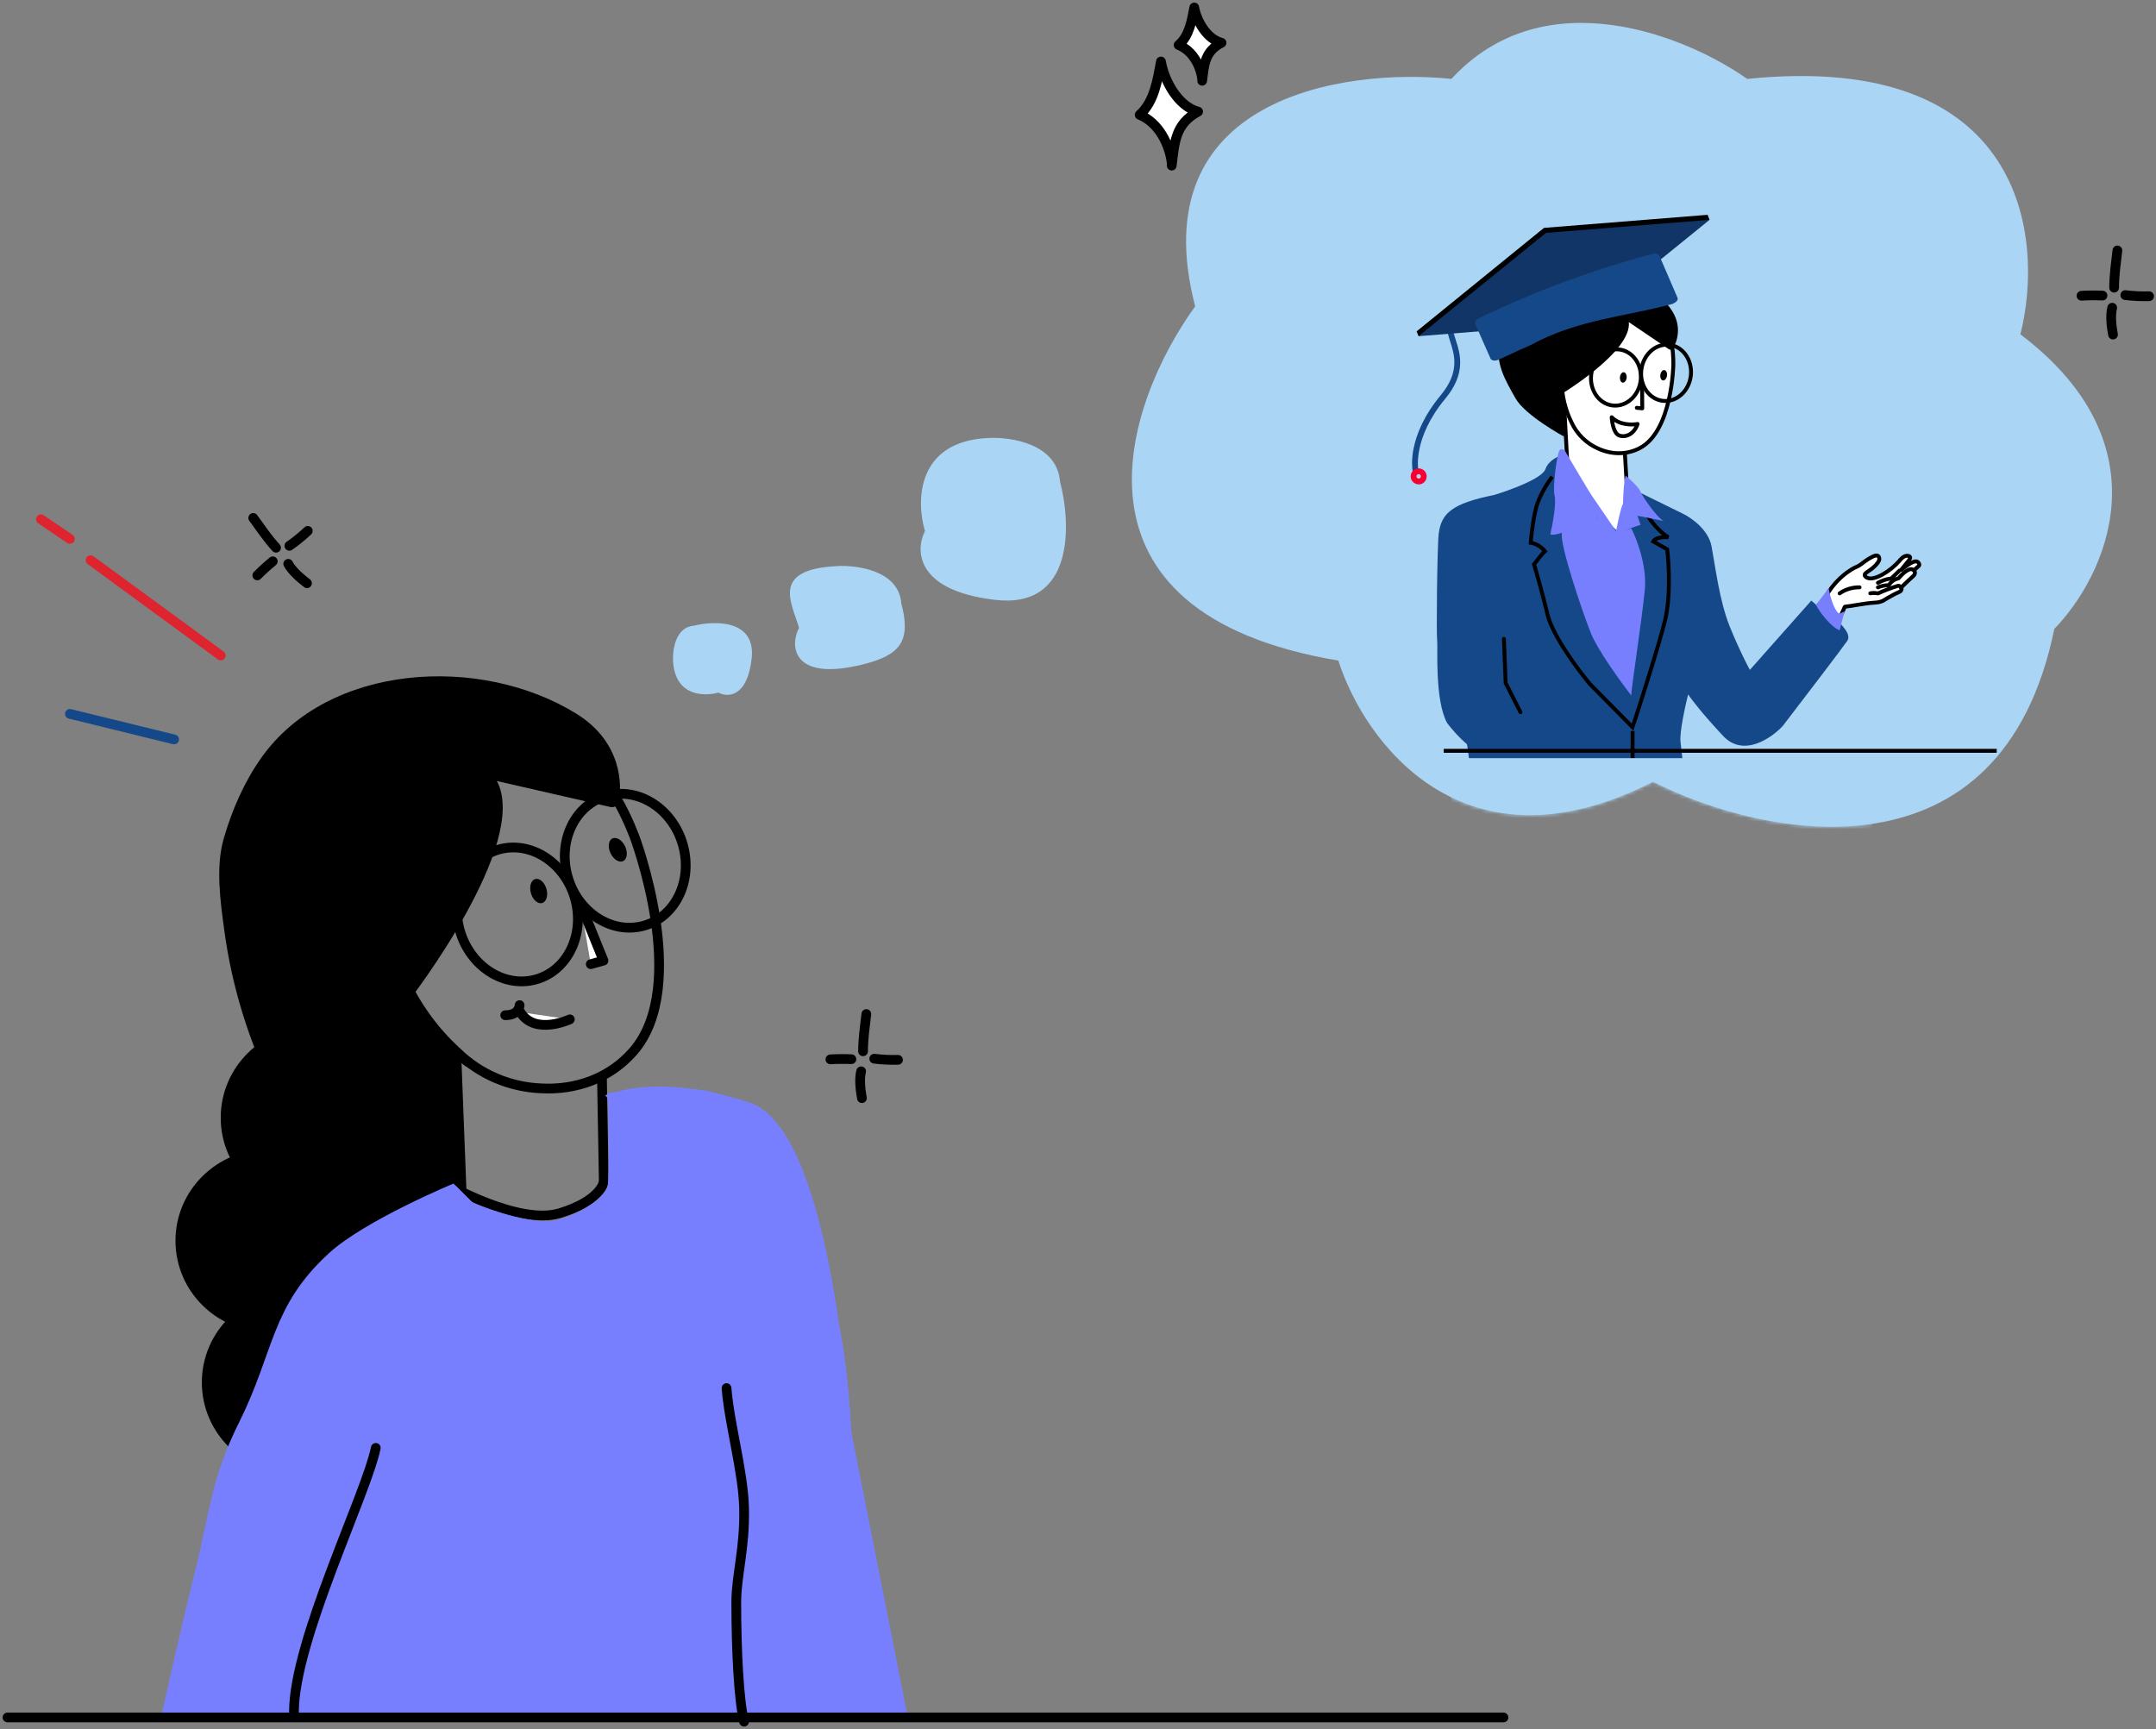 <svg width="576" height="462" viewBox="0 0 576 462" fill="none" xmlns="http://www.w3.org/2000/svg">
<rect x="0" y="0" width="576" height="462" fill="#808080" stroke="none"/>
<path d="M539.772 89.325C579.236 119.212 562.256 154.246 548.833 168.027C534.739 236.966 471.483 223.982 441.617 208.872C390.878 234.774 364.435 198.08 357.556 176.495C281.448 163.743 300.34 108.087 319.3 81.853C304.803 26.064 358.898 18.094 387.757 21.083C412.724 -6.014 450.845 9.792 466.785 21.083C540.88 13.512 546.316 63.423 539.772 89.325Z" fill="#ABD5F4"/>
<ellipse cx="24.665" cy="24.408" rx="24.665" ry="24.408" transform="matrix(-1 0 0 1 103.257 344.945)" fill="black"/>
<ellipse cx="24.665" cy="24.408" rx="24.665" ry="24.408" transform="matrix(-1 0 0 1 96.211 307.094)" fill="black"/>
<ellipse cx="24.665" cy="24.408" rx="24.665" ry="24.408" transform="matrix(-1 0 0 1 108.298 274.219)" fill="black"/>
<path d="M58.974 175.134L24.199 149.668" stroke="#DD242F" stroke-width="2.603" stroke-linecap="round" stroke-linejoin="round"/>
<path d="M46.519 197.562L18.673 190.73" stroke="#154889" stroke-width="2.603" stroke-linecap="round" stroke-linejoin="round"/>
<path d="M18.671 143.98L10.931 138.738" stroke="#DD242F" stroke-width="2.603" stroke-linecap="round" stroke-linejoin="round"/>
<path fill-rule="evenodd" clip-rule="evenodd" d="M87.809 428.254C87.809 428.254 78.515 452.191 79.335 458.66L87.809 428.254Z" fill="white"/>
<path d="M87.809 428.254C87.809 428.254 78.515 452.191 79.335 458.66" stroke="black" stroke-width="2.603" stroke-linecap="round" stroke-linejoin="round"/>
<path fill-rule="evenodd" clip-rule="evenodd" d="M163.098 227.926C163.879 229.604 165.382 230.564 166.46 230.073C167.538 229.582 167.787 227.823 167.006 226.145C166.224 224.466 164.725 223.515 163.639 224.01C162.553 224.504 162.32 226.254 163.098 227.926Z" fill="black"/>
<path fill-rule="evenodd" clip-rule="evenodd" d="M152.236 272.346C152.236 272.346 142.932 276.734 139.001 270.438L152.236 272.346Z" fill="white"/>
<path d="M152.236 272.346C152.236 272.346 142.932 276.734 139.001 270.438" stroke="black" stroke-width="2.603" stroke-linecap="round" stroke-linejoin="round"/>
<path d="M138.816 268.541C138.816 268.541 138.816 271.242 134.977 271.242" stroke="black" stroke-width="2.603" stroke-linecap="round" stroke-linejoin="round"/>
<path fill-rule="evenodd" clip-rule="evenodd" d="M155.035 241.348L161.224 256.659L157.831 257.605" fill="white"/>
<path d="M155.035 241.348L161.224 256.659L157.831 257.605" stroke="black" stroke-width="2.603" stroke-linecap="round" stroke-linejoin="round"/>
<path d="M171.987 247.339C163.493 249.706 154.395 243.852 151.665 234.263C148.935 224.673 153.608 214.98 162.102 212.612C170.596 210.244 179.695 216.098 182.424 225.688C185.154 235.278 180.481 244.971 171.987 247.339Z" stroke="black" stroke-width="2.603" stroke-linecap="round" stroke-linejoin="round"/>
<path d="M143.176 261.683C134.681 264.05 125.583 258.195 122.853 248.605C120.124 239.016 124.796 229.322 133.291 226.955C141.784 224.587 150.883 230.442 153.612 240.032C156.342 249.622 151.669 259.315 143.176 261.683Z" stroke="black" stroke-width="2.603" stroke-linecap="round" stroke-linejoin="round"/>
<path fill-rule="evenodd" clip-rule="evenodd" d="M141.85 238.649C142.354 240.419 143.687 241.6 144.83 241.281C145.972 240.963 146.495 239.265 145.992 237.494C145.487 235.724 144.143 234.538 143.001 234.856C141.858 235.174 141.339 236.854 141.85 238.649Z" fill="black"/>
<path d="M106.806 259.18C110.219 267.599 115.505 275.15 122.269 281.273C128.237 287.044 136.149 290.43 144.485 290.781C153.924 291.326 162.957 288.054 169.202 280.885C184.558 263.265 169.465 223.395 169.465 223.395C168.326 220.422 165.439 213.787 162.996 211.023" stroke="black" stroke-width="2.603" stroke-linecap="round" stroke-linejoin="round"/>
<path d="M161.258 315.949C161.258 315.949 160.331 320.877 149.478 324.152C138.624 327.429 119.372 316.381 119.372 316.381L104.974 263.27" stroke="black" stroke-width="2.603" stroke-linecap="round" stroke-linejoin="round"/>
<path fill-rule="evenodd" clip-rule="evenodd" d="M132.725 208.668L163.098 215.618C164.114 215.83 165.105 215.186 165.314 214.174C166.162 209.942 166.28 198.324 154.013 190.71C128.451 174.84 87.677 177.158 69.781 202.506C65.208 209.001 61.956 216.455 59.762 224.074C57.569 231.693 58.87 240.868 59.96 248.854C62.024 263.93 66.609 278.675 73.488 292.277C77.371 299.965 83.292 309.472 91.77 312.898C91.77 312.898 84.408 338.676 101.464 355.581C101.464 355.581 110.399 352.376 114.735 341.658C114.332 333.585 124.615 318.108 124.615 318.108L123.307 283.998C123.307 283.998 130.944 291.121 109.475 267.052C109.475 267.052 141.654 225.412 132.753 208.676L132.725 208.668Z" fill="black"/>
<path d="M160.817 287.887L161.317 315.999" stroke="black" stroke-width="2.603"/>
<path d="M565.684 66.914C565.309 70.178 564.812 73.572 564.812 76.862" stroke="black" stroke-width="2.603" stroke-linecap="round" stroke-linejoin="round"/>
<path d="M556.088 79.017C557.956 78.907 559.829 78.892 561.699 78.974" stroke="black" stroke-width="2.603" stroke-linecap="round" stroke-linejoin="round"/>
<path d="M567.799 78.844C569.905 79.108 572.029 79.21 574.151 79.146" stroke="black" stroke-width="2.603" stroke-linecap="round" stroke-linejoin="round"/>
<path d="M564.51 89.386C564.134 87.296 563.75 84.334 564.3 82.219" stroke="black" stroke-width="2.603" stroke-linecap="round" stroke-linejoin="round"/>
<path d="M231.448 270.93C231.073 274.194 230.575 277.588 230.575 280.878" stroke="black" stroke-width="2.603" stroke-linecap="round" stroke-linejoin="round"/>
<path d="M221.853 283.037C223.721 282.926 225.594 282.912 227.464 282.993" stroke="black" stroke-width="2.603" stroke-linecap="round" stroke-linejoin="round"/>
<path d="M233.563 282.859C235.67 283.124 237.794 283.225 239.916 283.162" stroke="black" stroke-width="2.603" stroke-linecap="round" stroke-linejoin="round"/>
<path d="M230.273 293.402C229.898 291.312 229.514 288.35 230.064 286.234" stroke="black" stroke-width="2.603" stroke-linecap="round" stroke-linejoin="round"/>
<path d="M67.654 138.382C69.588 141.052 71.519 143.9 73.749 146.34" stroke="black" stroke-width="2.603" stroke-linecap="round" stroke-linejoin="round"/>
<path d="M68.743 153.73C70.055 152.409 71.434 151.156 72.876 149.974" stroke="black" stroke-width="2.603" stroke-linecap="round" stroke-linejoin="round"/>
<path d="M77.307 145.828C79.048 144.627 80.692 143.292 82.224 141.836" stroke="black" stroke-width="2.603" stroke-linecap="round" stroke-linejoin="round"/>
<path d="M82.017 155.823C80.323 154.523 78.031 152.58 77.005 150.646" stroke="black" stroke-width="2.603" stroke-linecap="round" stroke-linejoin="round"/>
<path d="M63.957 379.848C56.369 395.069 56.113 403.856 51.982 420.33C48.301 435.007 43.014 458.813 43.014 458.813H222.341C222.341 432.879 225.907 416.768 222.341 390.211C220.046 373.129 217.695 368.218 215.513 356.904C213.331 345.591 198.149 370.136 201.393 362.631C204.637 355.127 184.782 408.912 201.393 398.179C223.037 384.194 214.929 458.813 214.929 458.813C235.753 457.425 242.521 458.813 242.521 458.813L226.903 379.848C226.903 379.848 222.341 301.88 200.352 294.627C178.363 287.374 166.056 291.335 164.747 291.767C163.741 291.767 161.693 292.63 161.693 292.63C188.76 326.451 174.809 312.803 182.922 349.537C191.036 386.27 178.399 432.879 178.399 432.879C167.989 376.465 155.495 357.849 147.884 347.121C140.274 336.391 121.175 316.214 121.175 316.214C121.175 316.214 97.505 326.03 87.904 334.809C72.328 349.051 73.339 361.027 63.957 379.848Z" fill="#787FFF"/>
<path d="M401.668 458.867H2" stroke="black" stroke-width="2.603" stroke-linecap="round" stroke-linejoin="round"/>
<path d="M283.181 128.592C282.37 118.575 270.124 116.7 264.103 117.015C244.791 117.853 244.731 133.945 247.114 141.886C244.514 146.983 244.615 157.797 265.815 160.27C287.016 162.744 286.226 140.182 283.181 128.592Z" fill="#ABD5F4"/>
<path d="M240.796 161.217C240.146 152.459 229.037 150.923 223.564 151.249C206.013 152.146 211.381 160.796 213.477 167.724C211.071 172.206 211.277 182.103 229.985 177.646C240.608 175.116 243.462 171.331 240.796 161.217Z" fill="#ABD5F4"/>
<path d="M185.424 167.169C180.561 167.487 179.658 173.503 179.814 176.471C180.231 185.988 188.043 186.148 191.897 185.039C194.373 186.361 199.622 186.399 200.812 175.978C202.001 165.558 191.049 165.764 185.424 167.169Z" fill="#ABD5F4"/>
<mask id="mask0_478_34721" style="mask-type:alpha" maskUnits="userSpaceOnUse" x="302" y="6" width="263" height="215">
<path d="M539.77 89.325C579.234 119.212 562.254 154.246 548.831 168.027C534.737 236.966 471.481 223.982 441.615 208.872C390.876 234.774 364.433 198.08 357.554 176.495C281.446 163.743 300.338 108.087 319.298 81.853C304.802 26.064 358.896 18.094 387.755 21.083C412.722 -6.014 450.843 9.792 466.783 21.083C540.878 13.512 546.314 63.423 539.77 89.325Z" fill="#ABD5F4"/>
</mask>
<g mask="url(#mask0_478_34721)">
<path d="M445.633 82.102V92.92L416.999 102.709L412.314 98.588L424.288 82.102H445.633Z" fill="white"/>
<path d="M434.545 128.554L434.103 121.052L417.864 107.812L418.905 127.075L420.987 143.735L431.92 149.982L436.085 138.008L434.545 128.554Z" fill="white" stroke="black" stroke-width="1.041" stroke-linejoin="round"/>
<path d="M493.531 171.21C494.449 169.813 492.854 168.008 492.472 167.542L491.27 166.04C485.763 166.109 487.942 161.371 487.794 158.635L485.323 161.691L483.911 160.469L467.496 178.983C466.614 177.382 464.302 172.817 462.113 167.368C459.377 160.556 458.318 151.648 457.259 145.971C456.412 141.43 451.67 138.199 449.405 137.151L436.961 131.037L432.902 142.565L426.106 136.452L417.634 121.605C416.428 121.809 413.786 122.846 412.868 125.361C411.95 127.876 403.308 131.008 399.101 132.26C387.893 134.531 385.063 137.151 384.372 142.565C383.963 145.774 383.698 169.562 383.963 171.308C384.174 172.706 383.223 186.994 386.625 193.195C392.973 201.504 400.074 204.257 401.574 203.733C402.774 208.064 399.071 203.96 398.571 209.375L397.071 216.361L403.425 226.143L450.993 217.497L450.111 208.065C449.846 205.794 449.246 200.642 448.963 198.196C448.681 195.751 450.199 188.735 450.993 185.533C451.846 186.814 454.912 190.825 460.348 196.624C465.784 202.423 473.262 197.236 476.322 193.917C481.676 186.93 492.613 172.608 493.531 171.21Z" fill="#154889"/>
<path d="M417.241 101.928C417.269 105.714 418.158 109.442 419.84 112.836C421.267 115.974 423.815 118.476 426.995 119.86C430.573 121.486 434.58 121.566 438.106 119.713C446.775 115.159 447.056 97.393 447.056 97.393C447.071 96.066 446.972 93.053 446.45 91.613" fill="white"/>
<path d="M417.241 101.928C417.269 105.714 418.158 109.442 419.84 112.836C421.267 115.974 423.815 118.476 426.995 119.86C430.573 121.486 434.58 121.566 438.106 119.713C446.775 115.159 447.056 97.393 447.056 97.393C447.071 96.066 446.972 93.053 446.45 91.613" stroke="black" stroke-width="1.041" stroke-linecap="round" stroke-linejoin="round"/>
<path fill-rule="evenodd" clip-rule="evenodd" d="M443.576 100.145C443.475 100.909 443.79 101.578 444.28 101.64C444.771 101.703 445.253 101.135 445.355 100.37C445.456 99.606 445.141 98.941 444.646 98.878C444.152 98.815 443.677 99.383 443.576 100.145Z" fill="black"/>
<path fill-rule="evenodd" clip-rule="evenodd" d="M438.704 102.227L438.749 109.104L437.288 108.964" fill="white"/>
<path d="M438.704 102.227L438.749 109.104L437.288 108.964" stroke="black" stroke-width="1.041" stroke-linecap="round" stroke-linejoin="round"/>
<path d="M444.356 107.109C440.696 106.758 438.067 103.119 438.484 98.98C438.901 94.842 442.206 91.772 445.865 92.122C449.525 92.473 452.154 96.113 451.737 100.251C451.32 104.39 448.015 107.46 444.356 107.109Z" stroke="black" stroke-width="1.041" stroke-linecap="round" stroke-linejoin="round"/>
<path d="M430.961 108.347C427.301 107.996 424.673 104.357 425.09 100.218C425.507 96.08 428.811 93.009 432.471 93.361C436.13 93.711 438.759 97.351 438.342 101.489C437.925 105.628 434.621 108.698 430.961 108.347Z" stroke="black" stroke-width="1.041" stroke-linecap="round" stroke-linejoin="round"/>
<path fill-rule="evenodd" clip-rule="evenodd" d="M432.788 100.763C432.712 101.527 433.047 102.185 433.539 102.232C434.031 102.28 434.495 101.697 434.572 100.934C434.649 100.17 434.31 99.507 433.818 99.46C433.326 99.413 432.867 99.988 432.788 100.763Z" fill="black"/>
<path d="M445.86 93.306L435.146 86.055L435.155 86.062C436.033 93.904 417.14 105.282 417.14 105.282C419.214 110.922 417.83 116.64 417.83 116.64C417.83 116.64 407.406 110.985 404.84 106.35C402.274 101.714 399.21 96.962 400.73 90.789L400.766 90.643C401.563 87.409 402.473 83.717 404.467 81.121C406.491 78.486 408.9 76.074 411.674 74.232C422.518 67.053 438.694 72.257 446.169 82.258C449.757 87.056 447.922 91.557 446.942 93.076C446.705 93.439 446.222 93.541 445.86 93.306Z" fill="black"/>
<path d="M388.582 83.981C388.332 83.891 388.011 83.934 387.804 84.165C385.825 86.224 386.629 88.645 387.414 91.185C388.594 94.826 390.057 99.38 384.909 105.589C375.752 116.652 377.325 125.346 377.384 125.717C377.459 126.139 377.874 126.4 378.296 126.326C378.718 126.251 378.979 125.836 378.904 125.414C378.873 125.313 377.425 117.025 386.098 106.557C391.817 99.671 390.099 94.472 388.871 90.679C387.988 88.003 387.6 86.565 388.908 85.215C389.201 84.902 389.161 84.414 388.899 84.105L388.582 83.981Z" fill="#154889"/>
<path d="M378.432 127.093C378.556 126.776 378.896 126.615 379.197 126.689C379.514 126.814 379.675 127.153 379.601 127.455C379.476 127.771 379.136 127.932 378.835 127.858C378.534 127.784 378.358 127.394 378.432 127.093ZM381.036 127.957C381.414 126.839 380.818 125.632 379.7 125.254C378.581 124.876 377.374 125.472 376.996 126.59C376.619 127.708 377.214 128.915 378.332 129.293C379.466 129.721 380.709 129.059 381.036 127.957Z" fill="#F80032"/>
<path d="M378.468 88.533L378.978 89.822L456.716 58.681L456.206 57.392L412.492 60.885L378.468 88.533Z" fill="black"/>
<path d="M378.978 89.822L422.692 86.329L456.732 58.731L413.018 62.224L378.978 89.822Z" fill="#103566"/>
<path d="M447.82 80.6C448.162 80.266 448.32 79.874 448.151 79.508L443.844 69.533L443.295 68.295C443.241 68.121 443.086 67.978 442.89 67.887C442.561 67.722 442.051 67.689 441.532 67.812C425.491 72.083 409.77 77.93 395.007 85.08C394.764 85.194 394.583 85.326 394.462 85.477C394.12 85.811 393.974 86.237 394.132 86.569L398.202 95.779C398.256 95.953 398.411 96.095 398.606 96.187C399.069 96.425 399.783 96.394 400.411 96.086C400.898 95.86 401.384 95.633 401.82 95.422C404.151 94.322 406.543 93.24 408.946 92.193C421.315 85.402 434.092 84.613 446.789 81.223C447.184 81.063 447.559 80.833 447.82 80.6Z" fill="#154889"/>
<path d="M430.583 111.474C432.593 113.607 436.039 113.563 437.51 113.274C436.592 116.009 434.238 117.021 432.524 116.324C431.152 115.766 430.658 112.858 430.583 111.474Z" stroke="black" stroke-width="1.041" stroke-linejoin="round"/>
<path d="M439.424 157.674C440.059 151.176 437.276 143.963 435.805 141.168L431.746 142.565L426.892 138.723V137.5L417.273 141.168V142.565C416.743 145.622 422.744 163.525 425.039 169.202C426.874 173.743 432.981 182.156 435.805 185.795C435.805 183.961 438.63 165.796 439.424 157.674Z" fill="#787FFF"/>
<path d="M435.25 130.69C436.75 132.524 439.839 136.471 440.192 137.589C440.633 138.986 444.075 142.829 445.752 143.528C444.634 143.44 442.257 143.545 441.693 144.663L445.399 146.759C445.87 150.485 446.405 159.544 444.781 165.972C443.157 172.4 438.986 185.593 437.103 191.386L436.133 194.268L424.748 182.74C421.541 178.897 414.793 169.815 413.452 164.225C412.11 158.636 410.481 152.93 409.833 150.776C410.569 149.786 412.181 147.702 412.746 147.283C412.275 146.643 410.857 145.292 408.951 145.012C409.127 142.683 409.745 137.292 410.804 134.358C411.863 131.423 413.834 128.477 414.687 127.371" stroke="black" stroke-width="1.041"/>
<path d="M438.28 131.338C437.857 130.22 435.456 128.019 434.309 127.058C433.815 128.595 433.632 132.706 433.603 134.569C433.038 135.547 432.132 139.867 431.75 141.905C429.926 139.227 426.084 133.591 425.307 132.473C424.531 131.355 420.159 123.972 418.071 120.421C417.747 120.13 416.994 119.722 416.57 120.421C416.041 121.294 414.717 129.853 415.335 132.473C415.829 134.569 414.776 140.216 414.187 142.778C416.235 143.477 423.513 139.751 426.896 137.8V140.245L432.456 143.302C432.809 142.045 436.486 140.74 438.28 140.245L437.486 137.8L444.458 139.197C442.781 138.411 438.81 132.735 438.28 131.338Z" fill="#787FFF"/>
<path d="M436.163 195.301C436.163 203.243 436.163 219.641 436.163 221.688" stroke="black" stroke-width="1.041"/>
<path d="M492.901 162.096C492.812 162.103 492.635 162.647 492.604 162.714C490.387 167.583 490.858 167.058 486.763 161.384C486.763 161.384 488.933 155.732 494.542 152.216C496.044 151.274 496.007 151.611 497.154 150.788C497.948 150.22 498.808 149.452 500.229 148.752C500.687 148.529 501.308 148.257 501.719 148.526C501.975 148.689 502.045 148.992 502.062 149.065L502.062 149.067C502.161 149.498 502.003 150.076 501.082 151.042C499.522 152.675 498.103 152.971 498.159 153.65C498.193 154.062 498.749 154.328 498.866 154.38C500.881 155.291 505.348 152.329 507.418 149.868C507.712 149.52 508.624 148.392 509.625 148.486C509.699 148.492 510.151 148.535 510.283 148.816C510.435 149.134 510.086 149.581 509.857 149.868C509.177 150.721 508.472 151.592 507.734 152.482C508.395 151.898 511.263 149.422 512.296 150.11C512.493 150.241 512.827 150.623 512.762 150.972C512.716 151.222 512.487 151.323 511.98 151.779C511.711 152.02 511.504 152.234 511.371 152.381C511.483 152.552 511.628 152.837 511.588 153.167C511.535 153.573 511.23 153.838 511.1 153.952L511.099 153.952C510.538 154.442 509.492 155.446 508.098 156.784L507.975 156.902C508.027 157.086 508.083 157.407 507.931 157.703C507.765 158.027 507.431 158.162 507.282 158.22C506.408 158.575 505.542 159.064 504.182 159.837C503.36 160.302 503.298 160.443 502.714 160.663C501.982 160.935 501.367 160.978 501.067 160.996C497.649 161.204 494.848 161.934 492.901 162.096Z" fill="white" stroke="black" stroke-width="1.041"/>
<path d="M501.714 155.707C502.854 155.113 503.949 154.728 504.994 154.599C505.174 154.577 505.345 154.5 505.477 154.374L507.448 152.465" fill="white"/>
<path d="M501.714 155.707C502.854 155.113 503.949 154.728 504.994 154.599C505.174 154.577 505.345 154.5 505.477 154.374L507.448 152.465" stroke="black" stroke-width="1.041" stroke-linecap="round" stroke-linejoin="round"/>
<path d="M501.712 156.922C502.614 156.566 503.567 156.339 504.609 156.364C505.276 155.329 506.169 154.767 507.205 154.518C508.604 152.884 510.328 151.518 511.132 152.272" fill="white"/>
<path d="M501.712 156.922C502.614 156.566 503.567 156.339 504.609 156.364C505.276 155.329 506.169 154.767 507.205 154.518C508.604 152.884 510.328 151.518 511.132 152.272" stroke="black" stroke-width="1.041" stroke-linecap="round" stroke-linejoin="round"/>
<path d="M499.669 158.523C500.255 158.385 500.95 158.407 501.722 158.542C503.377 157.792 505.058 157.15 506.762 156.608C507.335 156.4 507.604 156.547 507.86 157.015" fill="white"/>
<path d="M499.669 158.523C500.255 158.385 500.95 158.407 501.722 158.542C503.377 157.792 505.058 157.15 506.762 156.608C507.335 156.4 507.604 156.547 507.86 157.015" stroke="black" stroke-width="1.041" stroke-linecap="round" stroke-linejoin="round"/>
<path d="M496.798 156.923C494.885 156.892 492.969 157.476 491.473 158.543L496.798 156.923Z" fill="white"/>
<path d="M496.798 156.923C494.885 156.892 492.969 157.476 491.473 158.543" stroke="black" stroke-width="1.041" stroke-linecap="round" stroke-linejoin="round"/>
<path d="M401.784 170.706L402.256 182.484L406.211 190.287" stroke="black" stroke-width="1.041" stroke-linecap="round"/>
<path d="M401.78 200.104L391.541 196.418C393.998 211.163 393.998 222.221 391.541 235.737H401.78V200.104Z" fill="#154889"/>
<rect width="112.452" height="38.525" transform="matrix(-1 0 0 1 500.118 202.566)" fill="#ABD5F4"/>
<path d="M490.605 163.179C491.576 164.664 491.792 163.436 492.91 163.407C492.557 163.757 491.886 167.055 491.488 168.419C489.229 167.581 486.128 163.563 485.128 161.583L485.947 160.57L487.176 158.949L488.61 157.125C488.521 157.562 489.359 161.273 490.605 163.179Z" fill="#787FFF"/>
<line y1="-0.521" x2="147.734" y2="-0.521" transform="matrix(1 -8.65118e-08 -8.83434e-08 -1 385.708 200.078)" stroke="black" stroke-width="1.041"/>
</g>
<path fill-rule="evenodd" clip-rule="evenodd" d="M313.041 44.246C313.817 37.926 313.976 33.118 320.089 29.829C314.724 28.383 311.041 21.603 310.163 16.426C309.228 21.363 308.424 27.13 304.471 30.686C309.48 32.722 312.453 38.479 313.041 43.583" fill="white"/>
<path d="M313.041 44.246C313.817 37.926 313.976 33.118 320.089 29.829C314.724 28.383 311.041 21.603 310.163 16.426C309.228 21.363 308.424 27.13 304.471 30.686C309.48 32.722 312.453 38.479 313.041 43.583" stroke="black" stroke-width="2.603" stroke-linecap="round" stroke-linejoin="round"/>
<path fill-rule="evenodd" clip-rule="evenodd" d="M321.173 21.577C321.742 17.13 321.858 13.746 326.341 11.432C322.406 10.414 319.706 5.643 319.062 2C318.376 5.475 317.787 9.533 314.887 12.035C318.561 13.467 320.741 17.519 321.173 21.11" fill="white"/>
<path d="M321.173 21.577C321.742 17.13 321.858 13.746 326.341 11.432C322.406 10.414 319.706 5.643 319.062 2C318.376 5.475 317.787 9.533 314.887 12.035C318.561 13.467 320.741 17.519 321.173 21.11" stroke="black" stroke-width="2.603" stroke-linecap="round" stroke-linejoin="round"/>
<path d="M222.214 346.142C210.761 301.321 199.481 293.422 190.978 292.048C186.397 289.987 169.98 291.189 162.344 292.048C162.518 299.261 162.761 314.304 162.344 316.777C161.824 319.868 155.056 324.505 148.288 326.05C142.874 327.287 131.455 323.474 126.422 321.414L121.737 316.777L95.706 366.75L109.242 436.3L201.911 450.725C220.306 455.877 148.601 430.53 149.85 423.935C151.412 415.692 228.462 486.788 228.462 425.996C228.462 367.039 224.653 355.685 222.214 346.142Z" fill="#787FFF"/>
<path d="M100.396 386.844C97.793 399.38 78.531 438.362 78.531 457.424" stroke="black" stroke-width="2.603" stroke-linecap="round"/>
<path d="M198.787 459.998C197.399 454.503 196.704 440.936 196.705 428.057C196.705 420.93 199.064 413.595 198.787 402.813C198.54 393.194 194.838 380.344 194.101 370.871" stroke="black" stroke-width="2.603" stroke-linecap="round"/>
</svg>
